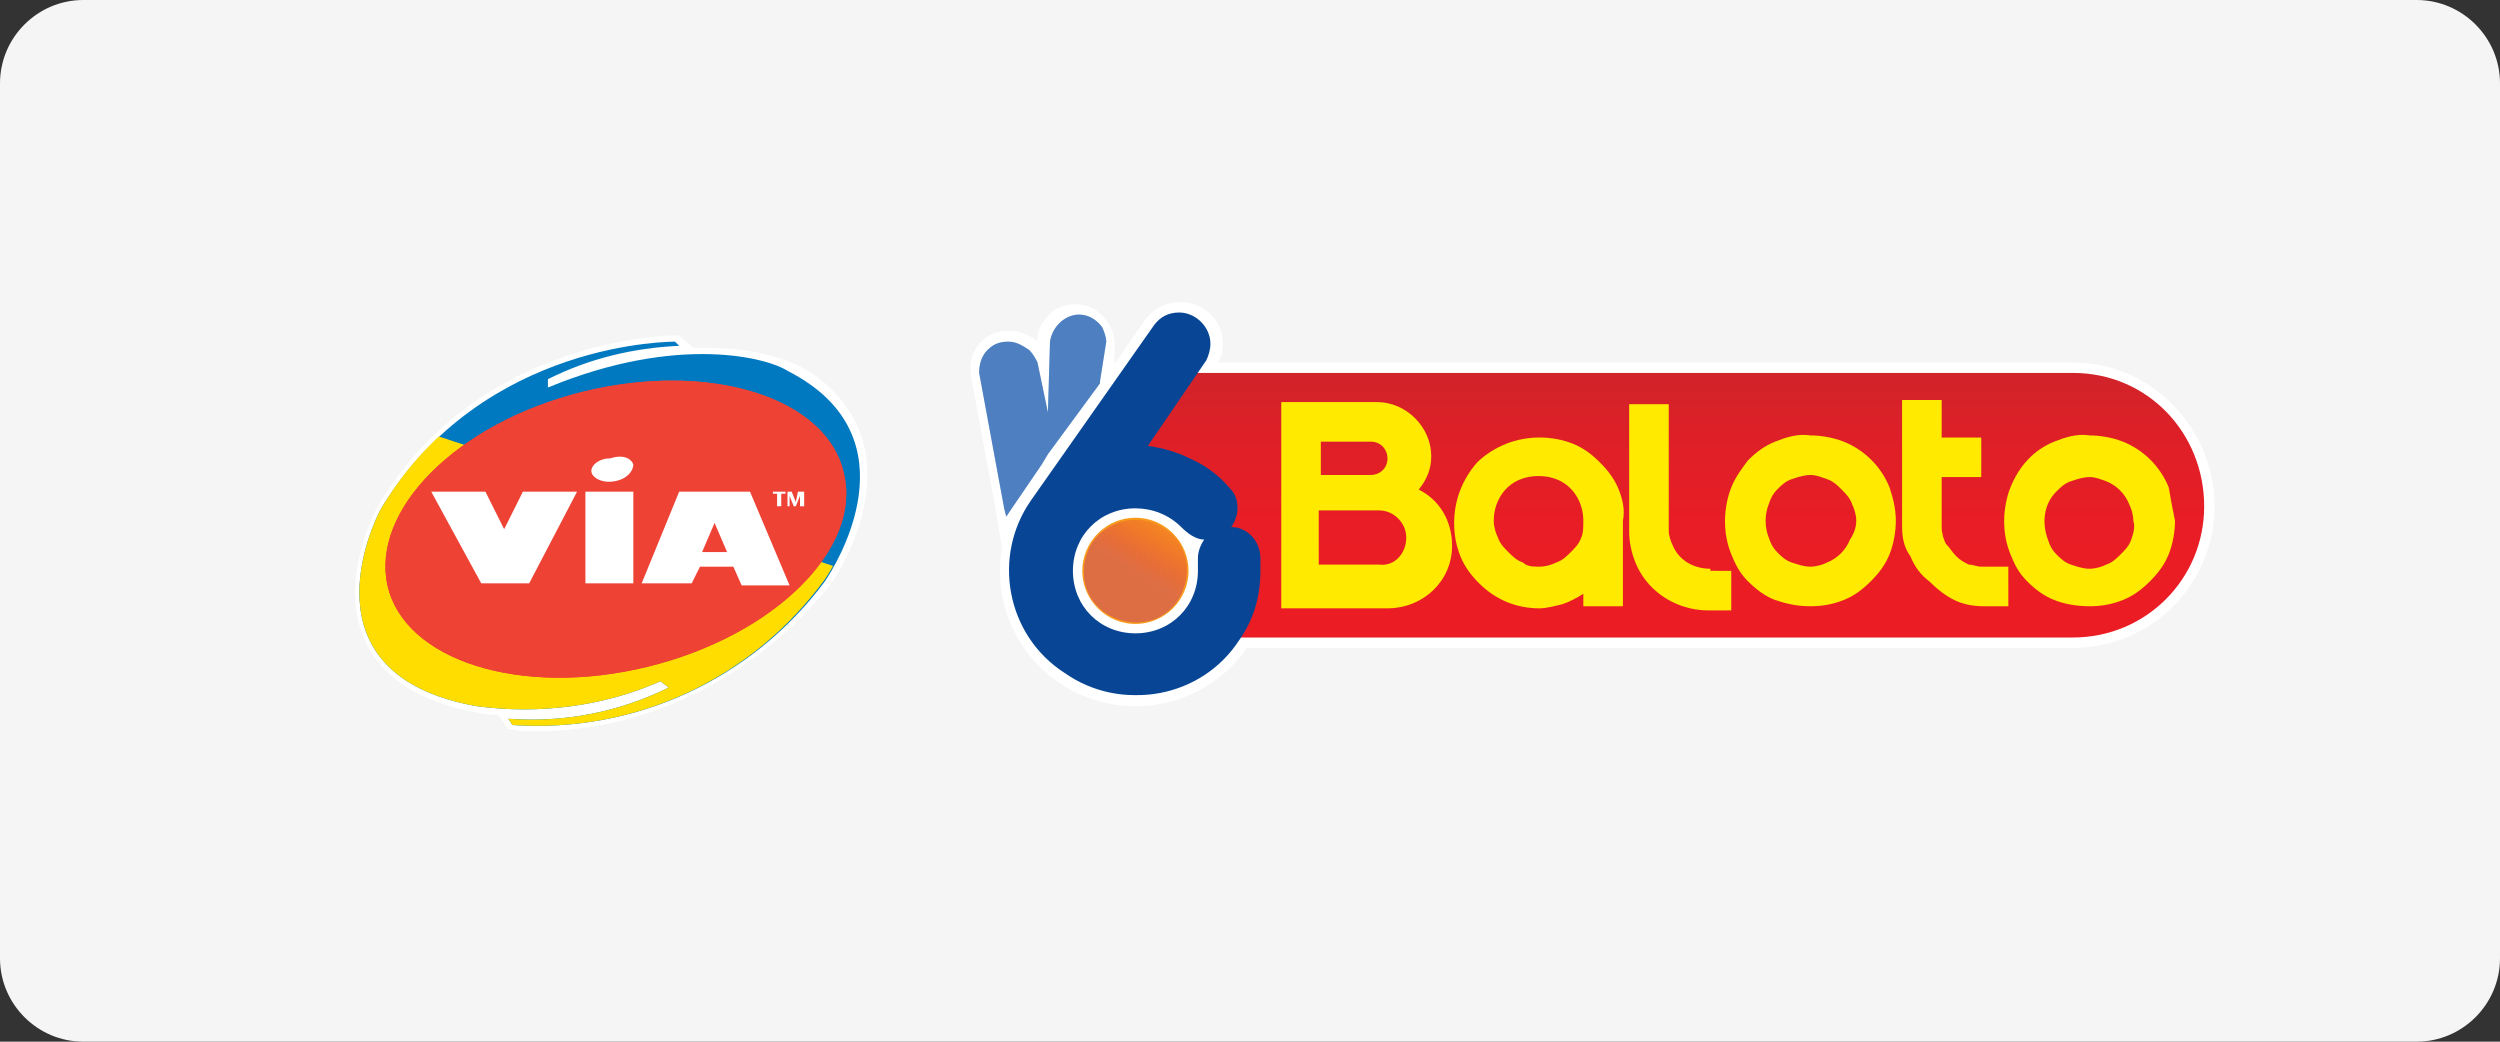 <?xml version="1.0" encoding="utf-8"?>
<!-- Generator: Adobe Illustrator 26.1.0, SVG Export Plug-In . SVG Version: 6.00 Build 0)  -->
<svg version="1.1" id="Capa_1" xmlns="http://www.w3.org/2000/svg" xmlns:xlink="http://www.w3.org/1999/xlink" x="0px" y="0px"
	 viewBox="0 0 120 50" style="enable-background:new 0 0 120 50;" xml:space="preserve">
<rect x="0" y="0" width="120" height="50" fill="#333333" stroke="none"/>
<style type="text/css">
	.st0{fill:#F5F5F5;}
	.st1{fill:#FFFFFF;}
	.st2{fill:url(#SVGID_1_);}
	.st3{fill-rule:evenodd;clip-rule:evenodd;fill:#FFFFFF;}
	.st4{fill-rule:evenodd;clip-rule:evenodd;fill:#F89B1C;}
	.st5{fill-rule:evenodd;clip-rule:evenodd;fill:url(#SVGID_00000060002988124212689410000003100656410485018002_);}
	.st6{fill-rule:evenodd;clip-rule:evenodd;fill:url(#SVGID_00000165218472977845512630000011073106353308141752_);}
	.st7{fill-rule:evenodd;clip-rule:evenodd;fill:url(#SVGID_00000153680974959548318990000005420801180799477927_);}
	.st8{fill:#084695;}
	.st9{fill:#5F9ED5;}
	.st10{opacity:0.4;}
	.st11{fill:#3251A2;}
	.st12{fill:#FFEA00;}
	.st13{fill:#0079C0;}
	.st14{clip-path:url(#SVGID_00000060745321794159624780000016087504067924100783_);}
	.st15{fill:#FFDD00;}
	.st16{fill:#EE4235;}
</style>
<path class="st0" d="M4,0h112c2.2,0,4,1.8,4,4v42c0,2.2-1.8,4-4,4H4c-2.2,0-4-1.8-4-4V4C0,1.8,1.8,0,4,0z"/>
<path class="st1" d="M54.5,33.9c-3.6,0-6.5-2.9-6.5-6.5c0-1.3,0.4-2.6,1.2-3.7l5.8-8.4c0.4-0.5,1-0.8,1.7-0.8c1.1,0,2,0.9,2,2
	c0,0.4-0.1,0.7-0.3,1l0,0L56,21c0.5,0.1,0.9,0.3,1.4,0.5c0.8,0.4,1.5,0.9,2,1.5c0.3,0.4,0.5,0.9,0.5,1.4c0,0.2,0,0.4-0.1,0.6
	c0.7,0.3,1.2,1,1.2,1.8c0,0.2,0,0.3,0,0.5v0.1C61,31,58.1,33.9,54.5,33.9L54.5,33.9z M54.5,25c-1.4,0-2.5,1.1-2.5,2.5
	s1.1,2.5,2.5,2.5c1.4,0,2.5-1.1,2.5-2.5c0-0.1,0-0.2,0-0.3l0,0c0,0,0-0.1,0-0.2c0-0.2,0-0.4,0.1-0.6c-0.3-0.1-0.5-0.3-0.7-0.6
	C55.9,25.3,55.2,25,54.5,25z"/>
<path class="st1" d="M47.8,24.5L46.6,18c-0.1-0.6,0.1-1.2,0.5-1.6c0.7-0.7,1.9-0.7,2.7,0l0,0v-0.1l0,0c0-0.6,0.4-1.1,0.8-1.4
	c0.3-0.2,0.7-0.3,1-0.3c1,0,1.8,0.8,1.9,1.8v0.1v2.2l-0.1,0.2l-2.8,3.9l-0.9,1.2l-1.5,2.9L47.8,24.5z"/>
<path class="st1" d="M99.5,17.4H55.7l-5.4,8.9l0.9,4.8h48.3c3.8,0,6.8-3.1,6.8-6.8S103.3,17.4,99.5,17.4L99.5,17.4z M63.6,30.3
	c-0.2,0-0.3-0.1-0.3-0.2s0.1-0.3,0.2-0.3c0,0,0.1,0,0.1,0c0.2,0,0.3,0.2,0.2,0.3C63.8,30.2,63.7,30.2,63.6,30.3z M97.3,30.3
	c-0.2,0-0.3-0.1-0.3-0.2c0-0.2,0.1-0.3,0.2-0.3c0,0,0.1,0,0.1,0c0.2,0,0.3,0.2,0.2,0.3C97.5,30.2,97.4,30.2,97.3,30.3z"/>
<linearGradient id="SVGID_1_" gradientUnits="userSpaceOnUse" x1="78.36" y1="34.081" x2="78.36" y2="21.443" gradientTransform="matrix(1 0 0 -1 0 52)">
	<stop  offset="0" style="stop-color:#D1232A"/>
	<stop  offset="0.26" style="stop-color:#DF1F27"/>
	<stop  offset="0.59" style="stop-color:#E91D25"/>
	<stop  offset="1" style="stop-color:#EC1C24"/>
</linearGradient>
<path class="st2" d="M99.5,17.9H56l-5.2,8.5l0.8,4.2h47.9c3.5,0,6.3-2.8,6.3-6.3S103.1,17.9,99.5,17.9L99.5,17.9z"/>
<path class="st3" d="M51.1,27.3c0-2,1.6-3.6,3.6-3.6c2,0,3.6,1.6,3.6,3.6c0,2-1.6,3.6-3.6,3.6C52.8,30.9,51.1,29.3,51.1,27.3
	C51.1,27.3,51.1,27.3,51.1,27.3z"/>
<path class="st4" d="M52.7,25.6c1-1,2.6-1,3.6,0c1,1,1,2.6,0,3.6s-2.6,1-3.6,0c0,0,0,0,0,0C51.7,28.2,51.7,26.6,52.7,25.6
	C52.7,25.6,52.7,25.6,52.7,25.6z"/>
<g>
	
		<linearGradient id="SVGID_00000160185463887834907650000006002180987748177071_" gradientUnits="userSpaceOnUse" x1="-1535.498" y1="-406.792" x2="-1535.498" y2="-411.639" gradientTransform="matrix(-0.87 -0.53 -0.53 0.87 -1496.96 -432.5)">
		<stop  offset="0" style="stop-color:#DE6D45;stop-opacity:0.7"/>
		<stop  offset="0.1" style="stop-color:#E2693F;stop-opacity:0.55"/>
		<stop  offset="0.22" style="stop-color:#E66438;stop-opacity:0.38"/>
		<stop  offset="0.36" style="stop-color:#EA6132;stop-opacity:0.24"/>
		<stop  offset="0.49" style="stop-color:#ED5E2E;stop-opacity:0.14"/>
		<stop  offset="0.64" style="stop-color:#EE5C2A;stop-opacity:6.000000e-02"/>
		<stop  offset="0.8" style="stop-color:#F05A29;stop-opacity:1.000000e-02"/>
		<stop  offset="1" style="stop-color:#F05A28;stop-opacity:0"/>
	</linearGradient>
	<path style="fill-rule:evenodd;clip-rule:evenodd;fill:url(#SVGID_00000160185463887834907650000006002180987748177071_);" d="
		M56.6,28.7c-0.7,1.2-2.2,1.5-3.4,0.8c-1.2-0.7-1.5-2.2-0.8-3.4c0.7-1.1,2.2-1.5,3.4-0.8C57,26,57.3,27.5,56.6,28.7
		C56.6,28.7,56.6,28.7,56.6,28.7z"/>
</g>
<g>
	
		<linearGradient id="SVGID_00000103238959115301420240000011709951837142428297_" gradientUnits="userSpaceOnUse" x1="-1535.498" y1="-406.792" x2="-1535.498" y2="-411.639" gradientTransform="matrix(-0.87 -0.53 -0.53 0.87 -1496.96 -432.5)">
		<stop  offset="0" style="stop-color:#DE6D45;stop-opacity:0.7"/>
		<stop  offset="0.1" style="stop-color:#E2693F;stop-opacity:0.55"/>
		<stop  offset="0.22" style="stop-color:#E66438;stop-opacity:0.38"/>
		<stop  offset="0.36" style="stop-color:#EA6132;stop-opacity:0.24"/>
		<stop  offset="0.49" style="stop-color:#ED5E2E;stop-opacity:0.14"/>
		<stop  offset="0.64" style="stop-color:#EE5C2A;stop-opacity:6.000000e-02"/>
		<stop  offset="0.8" style="stop-color:#F05A29;stop-opacity:1.000000e-02"/>
		<stop  offset="1" style="stop-color:#F05A28;stop-opacity:0"/>
	</linearGradient>
	<path style="fill-rule:evenodd;clip-rule:evenodd;fill:url(#SVGID_00000103238959115301420240000011709951837142428297_);" d="
		M56.6,28.7c-0.7,1.2-2.2,1.5-3.4,0.8c-1.2-0.7-1.5-2.2-0.8-3.4c0.7-1.1,2.2-1.5,3.4-0.8C57,26,57.3,27.5,56.6,28.7
		C56.6,28.7,56.6,28.7,56.6,28.7z"/>
</g>
<g>
	
		<linearGradient id="SVGID_00000143599857088706746150000013388345708096238266_" gradientUnits="userSpaceOnUse" x1="-1535.498" y1="-406.792" x2="-1535.498" y2="-411.639" gradientTransform="matrix(-0.87 -0.53 -0.53 0.87 -1496.96 -432.5)">
		<stop  offset="0" style="stop-color:#DE6D45;stop-opacity:0.7"/>
		<stop  offset="0.1" style="stop-color:#E2693F;stop-opacity:0.55"/>
		<stop  offset="0.22" style="stop-color:#E66438;stop-opacity:0.38"/>
		<stop  offset="0.36" style="stop-color:#EA6132;stop-opacity:0.24"/>
		<stop  offset="0.49" style="stop-color:#ED5E2E;stop-opacity:0.14"/>
		<stop  offset="0.64" style="stop-color:#EE5C2A;stop-opacity:6.000000e-02"/>
		<stop  offset="0.8" style="stop-color:#F05A29;stop-opacity:1.000000e-02"/>
		<stop  offset="1" style="stop-color:#F05A28;stop-opacity:0"/>
	</linearGradient>
	<path style="fill-rule:evenodd;clip-rule:evenodd;fill:url(#SVGID_00000143599857088706746150000013388345708096238266_);" d="
		M56.6,28.7c-0.7,1.2-2.2,1.5-3.4,0.8c-1.2-0.7-1.5-2.2-0.8-3.4c0.7-1.1,2.2-1.5,3.4-0.8C57,26,57.3,27.5,56.6,28.7
		C56.6,28.7,56.6,28.7,56.6,28.7z"/>
</g>
<path class="st8" d="M60.5,26.8c0-0.8-0.6-1.5-1.4-1.5c0.2-0.3,0.3-0.6,0.3-0.9c0-0.4-0.1-0.7-0.4-1c-0.5-0.6-1.2-1.1-1.9-1.4
	c-0.6-0.3-1.3-0.5-2-0.6l2.8-4.1l0,0c0.1-0.2,0.2-0.5,0.2-0.8c0-0.8-0.7-1.5-1.5-1.5l0,0c-0.5,0-0.9,0.2-1.2,0.6l0,0L49.5,24
	c-1.9,2.7-1.2,6.5,1.6,8.3c2.7,1.9,6.5,1.2,8.3-1.6c0.7-1,1-2.1,1-3.3v-0.1C60.5,27.2,60.5,27,60.5,26.8z M57.5,27L57.5,27
	c0,0.1,0,0.3,0,0.4c0,1.7-1.3,3-3,3c-1.7,0-3-1.3-3-3c0-1.7,1.3-3,3-3c0.8,0,1.6,0.3,2.2,0.9c0.3,0.3,0.7,0.6,1.1,0.6
	c-0.2,0.3-0.3,0.6-0.3,0.9C57.5,26.9,57.5,27,57.5,27z M60.5,26.8c0-0.8-0.6-1.5-1.4-1.5c0.2-0.3,0.3-0.6,0.3-0.9
	c0-0.4-0.1-0.7-0.4-1c-0.5-0.6-1.2-1.1-1.9-1.4c-0.6-0.3-1.3-0.5-2-0.6l2.8-4.1l0,0c0.1-0.2,0.2-0.5,0.2-0.8c0-0.8-0.7-1.5-1.5-1.5
	l0,0c-0.5,0-0.9,0.2-1.2,0.6l0,0L49.6,24c-1.9,2.7-1.2,6.5,1.6,8.3c2.7,1.9,6.5,1.2,8.3-1.6c0.7-1,1-2.1,1-3.3v-0.1
	C60.5,27.2,60.5,27,60.5,26.8L60.5,26.8z M57.5,27L57.5,27c0,0.1,0,0.3,0,0.4c0,1.7-1.3,3-3,3c-1.7,0-3-1.3-3-3c0-1.7,1.3-3,3-3
	c0.8,0,1.6,0.3,2.2,0.9c0.3,0.3,0.7,0.6,1.1,0.6c-0.2,0.3-0.3,0.6-0.3,0.9C57.5,26.9,57.5,27,57.5,27z"/>
<path class="st9" d="M53.1,16.4c0-0.2-0.1-0.5-0.2-0.7c-0.3-0.4-0.7-0.6-1.1-0.6c-0.7,0-1.3,0.6-1.4,1.3l0,0l-0.1,3.4l-0.5-2.4l0,0
	c-0.1-0.2-0.2-0.4-0.4-0.6c-0.3-0.2-0.6-0.4-1-0.4l0,0c-0.4,0-0.7,0.1-1,0.4c-0.3,0.3-0.4,0.7-0.4,1.1l0,0l1.2,6.5l0.1,0.4l0.2-0.3
	l1.5-2.2l0,0l0.3-0.5l2.5-3.4l0,0v-0.1L53.1,16.4L53.1,16.4z"/>
<g>
	<g class="st10">
		<path class="st11" d="M53.1,16.4c0-0.2-0.1-0.5-0.2-0.7c-0.3-0.4-0.7-0.6-1.1-0.6c-0.7,0-1.3,0.6-1.4,1.3l0,0l-0.1,3.4l-0.5-2.4
			l0,0c-0.1-0.2-0.2-0.4-0.4-0.6c-0.3-0.2-0.6-0.4-1-0.4l0,0c-0.4,0-0.7,0.1-1,0.4c-0.3,0.3-0.4,0.7-0.4,1.1l0,0l1.2,6.5l0.1,0.4
			l0.2-0.3l1.5-2.2l0,0l0.3-0.5l2.5-3.4l0,0v-0.1L53.1,16.4L53.1,16.4z"/>
	</g>
</g>
<path class="st12" d="M77.9,25v4.1H76v-0.6c-0.3,0.2-0.7,0.4-1,0.5c-0.4,0.1-0.8,0.2-1.1,0.2c-1.1,0-2.1-0.4-2.9-1.2
	c-0.4-0.4-0.7-0.8-0.9-1.3c-0.2-0.5-0.3-1-0.3-1.6c0-1.1,0.4-2.1,1.1-2.9c0.4-0.4,0.9-0.7,1.4-0.9c1-0.4,2.2-0.4,3.2,0
	c0.5,0.2,0.9,0.5,1.3,0.9c0.4,0.4,0.7,0.8,0.9,1.3C77.9,24,78,24.5,77.9,25z M73.9,27.2c0.3,0,0.6-0.1,0.8-0.2
	c0.3-0.1,0.5-0.3,0.7-0.5c0.2-0.2,0.4-0.4,0.5-0.7C76,25.6,76,25.3,76,25c0-0.9-0.5-1.7-1.3-2c-0.5-0.2-1.2-0.2-1.7,0
	c-0.8,0.3-1.3,1.1-1.3,2c0,0.3,0.1,0.6,0.2,0.8c0.1,0.3,0.3,0.5,0.5,0.7c0.2,0.2,0.4,0.4,0.7,0.5C73.3,27.2,73.6,27.2,73.9,27.2
	L73.9,27.2z"/>
<path class="st12" d="M91,25c0,0.5-0.1,1.1-0.3,1.6c-0.2,0.5-0.5,0.9-0.9,1.3c-0.4,0.4-0.8,0.7-1.3,0.9c-0.5,0.2-1,0.3-1.6,0.3
	c-0.6,0-1.1-0.1-1.7-0.3c-0.5-0.2-0.9-0.5-1.3-0.9c-0.4-0.4-0.6-0.8-0.8-1.3c-0.2-0.5-0.3-1-0.3-1.6c0-0.5,0.1-1.1,0.3-1.6
	c0.2-0.5,0.5-0.9,0.8-1.3c0.4-0.4,0.8-0.7,1.3-0.9c0.5-0.2,1.1-0.4,1.7-0.3c0.5,0,1.1,0.1,1.6,0.3c1,0.4,1.8,1.2,2.2,2.2
	C90.9,24,91,24.5,91,25z M89.1,25c0-0.3-0.1-0.6-0.2-0.8c-0.1-0.3-0.3-0.5-0.5-0.7c-0.2-0.2-0.4-0.4-0.7-0.5
	c-0.3-0.1-0.5-0.2-0.8-0.2c-0.3,0-0.6,0.1-0.9,0.2c-0.3,0.1-0.5,0.3-0.7,0.5c-0.2,0.2-0.3,0.4-0.4,0.7c-0.2,0.5-0.2,1.1,0,1.6
	c0.1,0.3,0.2,0.5,0.4,0.7c0.2,0.2,0.4,0.4,0.7,0.5c0.3,0.1,0.6,0.2,0.9,0.2c0.3,0,0.6-0.1,0.8-0.2c0.5-0.2,0.9-0.6,1.1-1.1
	C89,25.6,89.1,25.3,89.1,25z"/>
<path class="st12" d="M104.4,25c0,0.5-0.1,1.1-0.3,1.6c-0.2,0.5-0.5,0.9-0.9,1.3c-0.4,0.4-0.8,0.7-1.3,0.9c-0.5,0.2-1,0.3-1.6,0.3
	c-0.6,0-1.2-0.1-1.7-0.3c-0.5-0.2-0.9-0.5-1.3-0.9c-0.4-0.4-0.6-0.8-0.8-1.3c-0.2-0.5-0.3-1-0.3-1.6c0-0.5,0.1-1.1,0.3-1.6
	c0.4-1,1.1-1.8,2.1-2.2c0.5-0.2,1.1-0.4,1.7-0.3c0.5,0,1.1,0.1,1.6,0.3c1,0.4,1.8,1.2,2.2,2.2C104.2,24,104.3,24.5,104.4,25z
	 M102.4,25c0-0.3-0.1-0.6-0.2-0.8c-0.2-0.5-0.6-0.9-1.1-1.1c-0.3-0.1-0.5-0.2-0.8-0.2c-0.3,0-0.6,0.1-0.9,0.2
	c-0.3,0.1-0.5,0.3-0.7,0.5c-0.6,0.6-0.7,1.5-0.4,2.3c0.1,0.3,0.2,0.5,0.4,0.7c0.2,0.2,0.4,0.4,0.7,0.5c0.3,0.1,0.6,0.2,0.9,0.2
	c0.3,0,0.6-0.1,0.8-0.2c0.3-0.1,0.5-0.3,0.7-0.5c0.2-0.2,0.4-0.4,0.5-0.7C102.4,25.6,102.5,25.3,102.4,25z"/>
<path class="st12" d="M82.1,27.3L82.1,27.3c-0.8,0-1.5-0.4-1.8-1.1c-0.1-0.2-0.2-0.5-0.2-0.7v-6.1h-1.9v6.1c0,0.5,0.1,1,0.3,1.5
	c0.2,0.5,0.5,0.9,0.8,1.2c0.7,0.7,1.7,1.1,2.7,1.1h1.1v-1.9H82.1z"/>
<path class="st12" d="M95.1,22.9V21h-1.9v-1.8h-1.9v6.1c0,0.5,0.1,1,0.4,1.4c0.2,0.5,0.5,0.9,0.9,1.2c0.4,0.4,0.8,0.7,1.2,0.9
	c0.4,0.2,0.9,0.3,1.4,0.3h1.2v-1.9h-1.3c-0.2,0-0.4-0.1-0.6-0.1c-0.2-0.1-0.4-0.2-0.6-0.4c-0.2-0.2-0.3-0.4-0.5-0.6
	c-0.1-0.2-0.2-0.5-0.2-0.8v-2.4H95.1z"/>
<path class="st12" d="M68.1,23.5c0.4-0.5,0.6-1,0.6-1.6c0-1.4-1.2-2.6-2.6-2.6h-4.6v9.9h5.1c1.7,0,3.1-1.3,3.1-3
	C69.7,25,69.1,24,68.1,23.5L68.1,23.5z M63.4,21.2h2.4c0.5,0,0.8,0.4,0.8,0.8c0,0.5-0.4,0.8-0.8,0.8c0,0,0,0,0,0h-2.4L63.4,21.2z
	 M66.2,27.1h-2.9v-2.6h2.9c0.7,0,1.3,0.6,1.3,1.3C67.5,26.6,66.9,27.2,66.2,27.1L66.2,27.1z"/>
<path class="st1" d="M25.7,35.1c-0.4,0-0.8,0-1.2-0.1h-0.1l-0.5-0.7h-0.1c-0.6,0-0.9-0.1-0.9-0.1c-2.8-0.5-4.6-1.7-5.4-3.5
	c-1.3-2.9,0.6-6.4,0.7-6.5c4.8-8,13.9-8.1,14.3-8.1h0.1l0.1,0.1l0.6,0.5h0.7c1.4,0,2.7,0.2,4,0.7c1.8,0.8,3.1,2.3,3.5,4.1
	c0.7,3.3-1.6,6.5-1.6,6.5C36.4,32.4,31.2,35.1,25.7,35.1"/>
<path class="st13" d="M26.3,18.6v-0.4c2-1,4.1-1.5,6.3-1.6l-0.2-0.2c0,0-9.2-0.1-14.1,8c-0.4,0.7-3.9,8,4.6,9.5c3,0.4,6.1,0,8.8-1.2
	l0.4,0.3c-2.4,1.2-5.1,1.7-7.7,1.5l0.2,0.3c5.9,0.4,11.5-2.2,15-6.9c0.4-0.6,4.5-6.9-1.8-10.1C36.9,17.2,32.6,16,26.3,18.6"/>
<g>
	<defs>
		<path id="SVGID_00000012463163952672037900000010057768905113863316_" d="M32.3,16.4c-0.4,0-9.3,0.1-14,8c-0.4,0.7-3.9,8,4.6,9.5
			c3,0.4,6.1,0,8.8-1.2l0.4,0.3c-2.4,1.2-5.1,1.7-7.7,1.5l0.2,0.3c5.9,0.4,11.5-2.2,15-7c0.4-0.6,4.5-6.9-1.8-10.1
			c-0.8-0.4-5.1-1.6-11.4,1v-0.4c2-1,4.1-1.5,6.3-1.6L32.3,16.4L32.3,16.4z"/>
	</defs>
	<clipPath id="SVGID_00000169521522670563256680000015884140143599140746_">
		<use xlink:href="#SVGID_00000012463163952672037900000010057768905113863316_"  style="overflow:visible;"/>
	</clipPath>
	<g style="clip-path:url(#SVGID_00000169521522670563256680000015884140143599140746_);">
		<path class="st15" d="M40.4,27.3l-19.8-6.5c0,0-6.2,4.2-3.4,10.4c1.4,3,7.2,4.5,10.7,4.1C33,34.7,37.7,31.8,40.4,27.3"/>
	</g>
</g>
<path class="st16" d="M40.5,22.7c0.9,3.6-3.3,7.8-9.4,9.3s-11.7-0.3-12.5-3.9s3.3-7.8,9.4-9.3S39.7,19.1,40.5,22.7"/>
<path class="st16" d="M40.5,22.7c0.9,3.6-3.3,7.8-9.4,9.3s-11.7-0.3-12.5-3.9s3.3-7.8,9.4-9.3S39.7,19.1,40.5,22.7"/>
<polygon class="st1" points="20.7,23.6 23.3,23.6 24.2,25.4 25.1,23.6 27.7,23.6 25.4,28 23.1,28 "/>
<rect x="28.1" y="23.6" class="st1" width="2.3" height="4.4"/>
<path class="st1" d="M30.4,22.3c0,0.3-0.3,0.7-0.9,0.8c-0.5,0.1-1-0.1-1.1-0.4c-0.1-0.3,0.3-0.7,0.9-0.7
	C29.9,21.8,30.3,22,30.4,22.3"/>
<path class="st1" d="M36,23.6h-3.4L30.8,28h2.4l0.4-0.8h1.6l0.4,0.9h2.3L36,23.6z M33.7,26.5l0.6-1.4l0.6,1.4H33.7z"/>
<polygon class="st1" points="37.3,23.7 37.1,23.7 37.1,23.6 37.7,23.6 37.7,23.7 37.5,23.7 37.5,24.3 37.3,24.3 "/>
<polygon class="st1" points="37.8,23.6 38,23.6 38.2,24.1 38.2,24.1 38.3,23.6 38.6,23.6 38.6,24.3 38.4,24.3 38.4,23.8 38.4,23.8 
	38.2,24.3 38.1,24.3 37.9,23.8 37.9,24.3 37.8,24.3 "/>
</svg>
